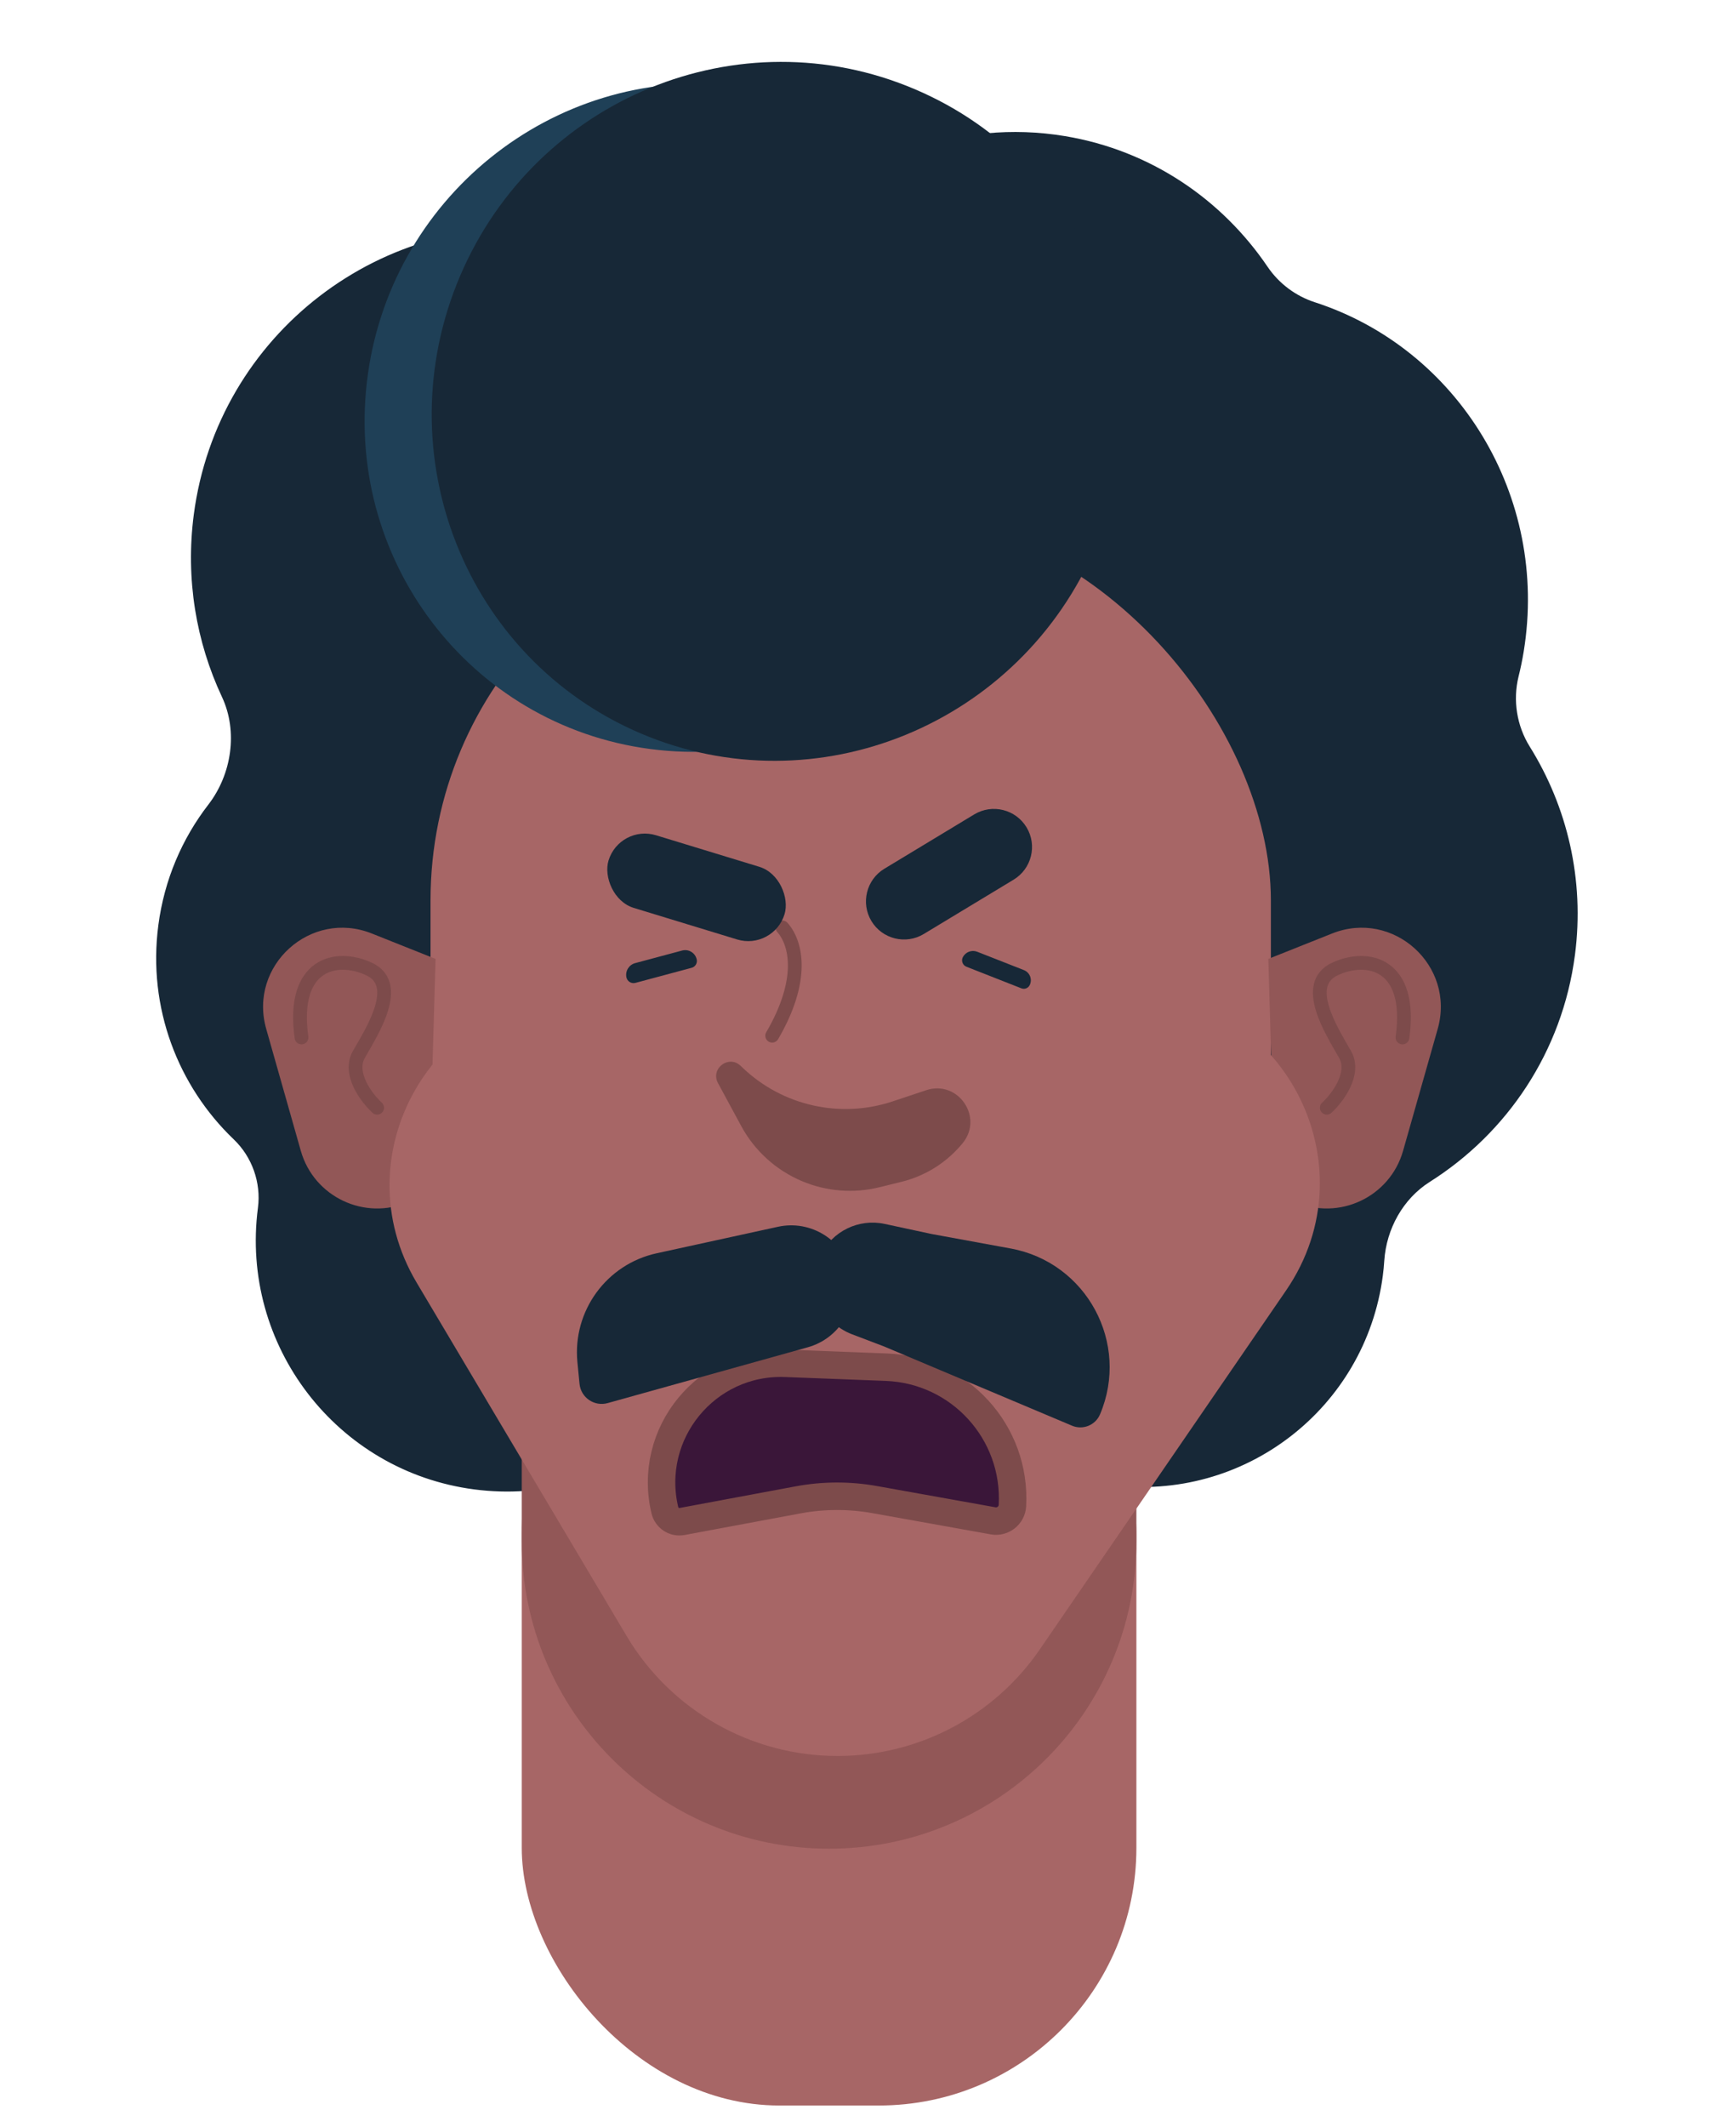<?xml version="1.0" encoding="utf-8"?>
<svg xmlns="http://www.w3.org/2000/svg" fill="none" height="100%" overflow="visible" preserveAspectRatio="none" style="display: block;" viewBox="0 0 40 49" width="100%">
<g id="Frame 1171277584">
<path d="M4.465 11.854C5.009 7.697 8.819 4.768 12.977 5.312C13.787 5.418 14.55 5.648 15.251 5.981C16.2 6.432 17.452 6.174 18.155 5.393C19.723 3.654 22.09 2.727 24.543 3.136C26.515 3.465 28.157 4.596 29.208 6.146C29.469 6.531 29.854 6.819 30.296 6.962C33.591 8.03 35.695 11.427 35.108 15.009C35.076 15.203 35.037 15.394 34.99 15.581C34.855 16.13 34.948 16.716 35.247 17.196C36.109 18.579 36.516 20.256 36.289 21.997C35.996 24.236 34.716 26.103 32.945 27.222C32.327 27.612 31.945 28.307 31.896 29.035C31.889 29.151 31.877 29.268 31.862 29.386C31.461 32.447 28.655 34.604 25.594 34.203C22.532 33.803 20.374 30.997 20.776 27.936C20.9 26.991 21.253 26.133 21.771 25.409C22.198 24.814 22.344 24.033 22.113 23.338C21.778 22.328 21.66 21.228 21.807 20.102C21.878 19.561 22.007 19.041 22.186 18.549C22.291 18.262 22.259 17.942 22.1 17.681V17.681C21.968 17.464 21.756 17.306 21.511 17.239C21.237 17.164 20.971 17.074 20.713 16.969C19.745 16.574 18.51 16.867 17.844 17.673C17.361 18.256 16.795 18.764 16.166 19.178C15.431 19.663 15.041 20.583 15.134 21.459C15.18 21.901 15.177 22.355 15.116 22.815V22.815C15.041 23.393 15.248 23.986 15.67 24.389C16.957 25.618 17.661 27.422 17.413 29.322C16.998 32.489 14.094 34.721 10.927 34.306C7.76 33.892 5.529 30.988 5.943 27.821V27.821C6.019 27.242 5.809 26.649 5.388 26.246C4.102 25.017 3.399 23.213 3.648 21.314C3.785 20.263 4.196 19.316 4.8 18.534C5.338 17.837 5.488 16.849 5.114 16.052C4.521 14.786 4.271 13.342 4.465 11.854Z" fill="#172837" id="Union"/>
<rect fill="#A76666" height="21.151" id="Rectangle 40507" rx="8.9" width="19.363" x="9.92" y="11.838"/>
<rect fill="#A76666" height="19.103" id="Rectangle 40508" rx="5.934" width="14.162" x="12.022" y="29.394"/>
<path d="M12.022 29.394H26.184V35.501C26.184 39.412 23.014 42.582 19.103 42.582V42.582C15.192 42.582 12.022 39.412 12.022 35.501V29.394Z" fill="#925757" id="Rectangle 40509"/>
<path d="M29.224 22.087L30.692 21.502C32.101 20.94 33.541 22.24 33.127 23.699L32.329 26.507C32.026 27.573 30.851 28.126 29.836 27.681L29.38 27.48L29.224 22.087Z" fill="#925757" id="Rectangle 40510"/>
<path d="M10.036 22.087L8.568 21.502C7.159 20.94 5.719 22.24 6.134 23.699L6.931 26.507C7.234 27.573 8.409 28.126 9.424 27.681L9.88 27.48L10.036 22.087Z" fill="#925757" id="Rectangle 40511"/>
<path d="M9.599 29.541C7.862 26.618 9.958 22.914 13.358 22.899L25.988 22.842C29.534 22.826 31.639 26.801 29.632 29.725L23.958 37.992C22.907 39.524 21.17 40.442 19.311 40.446V40.446C17.313 40.451 15.46 39.4 14.438 37.682L9.599 29.541Z" fill="#A76666" id="Rectangle 40512"/>
<path clip-rule="evenodd" d="M20.079 21.216C19.829 20.801 19.962 20.261 20.377 20.01L22.447 18.759C22.862 18.508 23.402 18.641 23.653 19.056C23.904 19.471 23.77 20.011 23.355 20.262L21.285 21.513C20.87 21.764 20.33 21.631 20.079 21.216Z" fill="#172837" fill-rule="evenodd" id="Vector (Stroke)"/>
<path d="M18.027 21.361C18.356 21.733 18.538 22.577 17.792 23.856" id="Vector 16018" stroke="#7D4B4B" stroke-linecap="round" stroke-width="0.317"/>
<path d="M30.571 25.515C30.817 25.289 31.244 24.727 30.991 24.285C30.675 23.732 29.998 22.676 30.757 22.32C31.509 21.968 32.553 22.192 32.315 23.897" id="Vector 16019" stroke="#7D4B4B" stroke-linecap="round" stroke-width="0.317"/>
<path d="M8.69 25.515C8.445 25.289 8.017 24.727 8.27 24.285C8.587 23.732 9.263 22.676 8.504 22.32C7.753 21.968 6.708 22.192 6.947 23.897" id="Vector 16020" stroke="#7D4B4B" stroke-linecap="round" stroke-width="0.317"/>
<path d="M23.724 22.694C23.688 22.762 23.607 22.793 23.535 22.765L22.268 22.267C22.181 22.233 22.142 22.13 22.185 22.047V22.047C22.248 21.927 22.39 21.873 22.516 21.922L23.593 22.345C23.731 22.4 23.792 22.562 23.724 22.694V22.694Z" fill="#172837" id="Rectangle 40513"/>
<path d="M16.054 22.102C16.071 22.186 16.02 22.269 15.936 22.292L14.641 22.639C14.548 22.664 14.453 22.605 14.433 22.51V22.51C14.404 22.365 14.492 22.222 14.635 22.184L15.717 21.894C15.868 21.853 16.022 21.949 16.054 22.102V22.102Z" fill="#172837" id="Rectangle 40514"/>
<rect fill="#172837" height="1.75" id="Rectangle 40515" rx="0.875" transform="rotate(16.972 14.277 18.983)" width="4.24" x="14.277" y="18.983"/>
<path d="M15.173 17.275C19.369 17.721 23.162 14.654 23.645 10.427C24.129 6.2 21.121 2.412 16.924 1.966C12.728 1.52 8.935 4.587 8.452 8.814C7.968 13.041 10.976 16.831 15.173 17.275Z" fill="#1F4057" id="Vector"/>
<path d="M14.767 16.895C18.811 18.615 23.504 16.689 25.249 12.592C26.992 8.493 25.127 3.776 21.082 2.056C17.038 0.333 12.346 2.262 10.6 6.359C8.857 10.456 10.723 15.173 14.767 16.895Z" fill="#172837" id="Vector_2"/>
<path d="M18.099 31.401L20.424 31.491C22.112 31.556 23.42 32.991 23.328 34.678C23.316 34.905 23.107 35.07 22.884 35.03L20.155 34.541C19.571 34.436 18.972 34.438 18.389 34.547L15.717 35.045C15.538 35.079 15.363 34.965 15.32 34.788C14.897 33.017 16.28 31.332 18.099 31.401Z" fill="#3A1639" id="Rectangle 40516" stroke="#7D4B4B" stroke-width="0.633"/>
<path d="M16.543 24.946C16.364 24.615 16.789 24.289 17.063 24.548L17.118 24.6C18.039 25.474 19.366 25.769 20.57 25.368L21.342 25.111C22.074 24.868 22.669 25.732 22.182 26.33V26.33C21.821 26.772 21.326 27.085 20.772 27.221L20.265 27.346C19.669 27.493 19.042 27.444 18.477 27.205V27.205C17.88 26.953 17.387 26.506 17.079 25.937L16.543 24.946Z" fill="#7D4B4B" id="Rectangle 40517"/>
<path d="M19.624 29.335C19.449 28.571 18.691 28.09 17.925 28.257L15.131 28.867C13.976 29.119 13.191 30.195 13.304 31.373L13.353 31.873C13.383 32.191 13.694 32.404 14.002 32.318L18.614 31.032C19.35 30.826 19.794 30.079 19.624 29.335V29.335Z" fill="#172837" id="Rectangle 40518"/>
<path d="M18.911 28.905C19.18 28.357 19.788 28.062 20.384 28.191L21.469 28.424L23.287 28.757C25.038 29.078 26.041 30.939 25.346 32.578V32.578C25.24 32.827 24.952 32.944 24.702 32.839L20.374 31.015L19.632 30.733C18.901 30.455 18.566 29.608 18.911 28.905V28.905Z" fill="#172837" id="Rectangle 40519"/>
</g>
</svg>